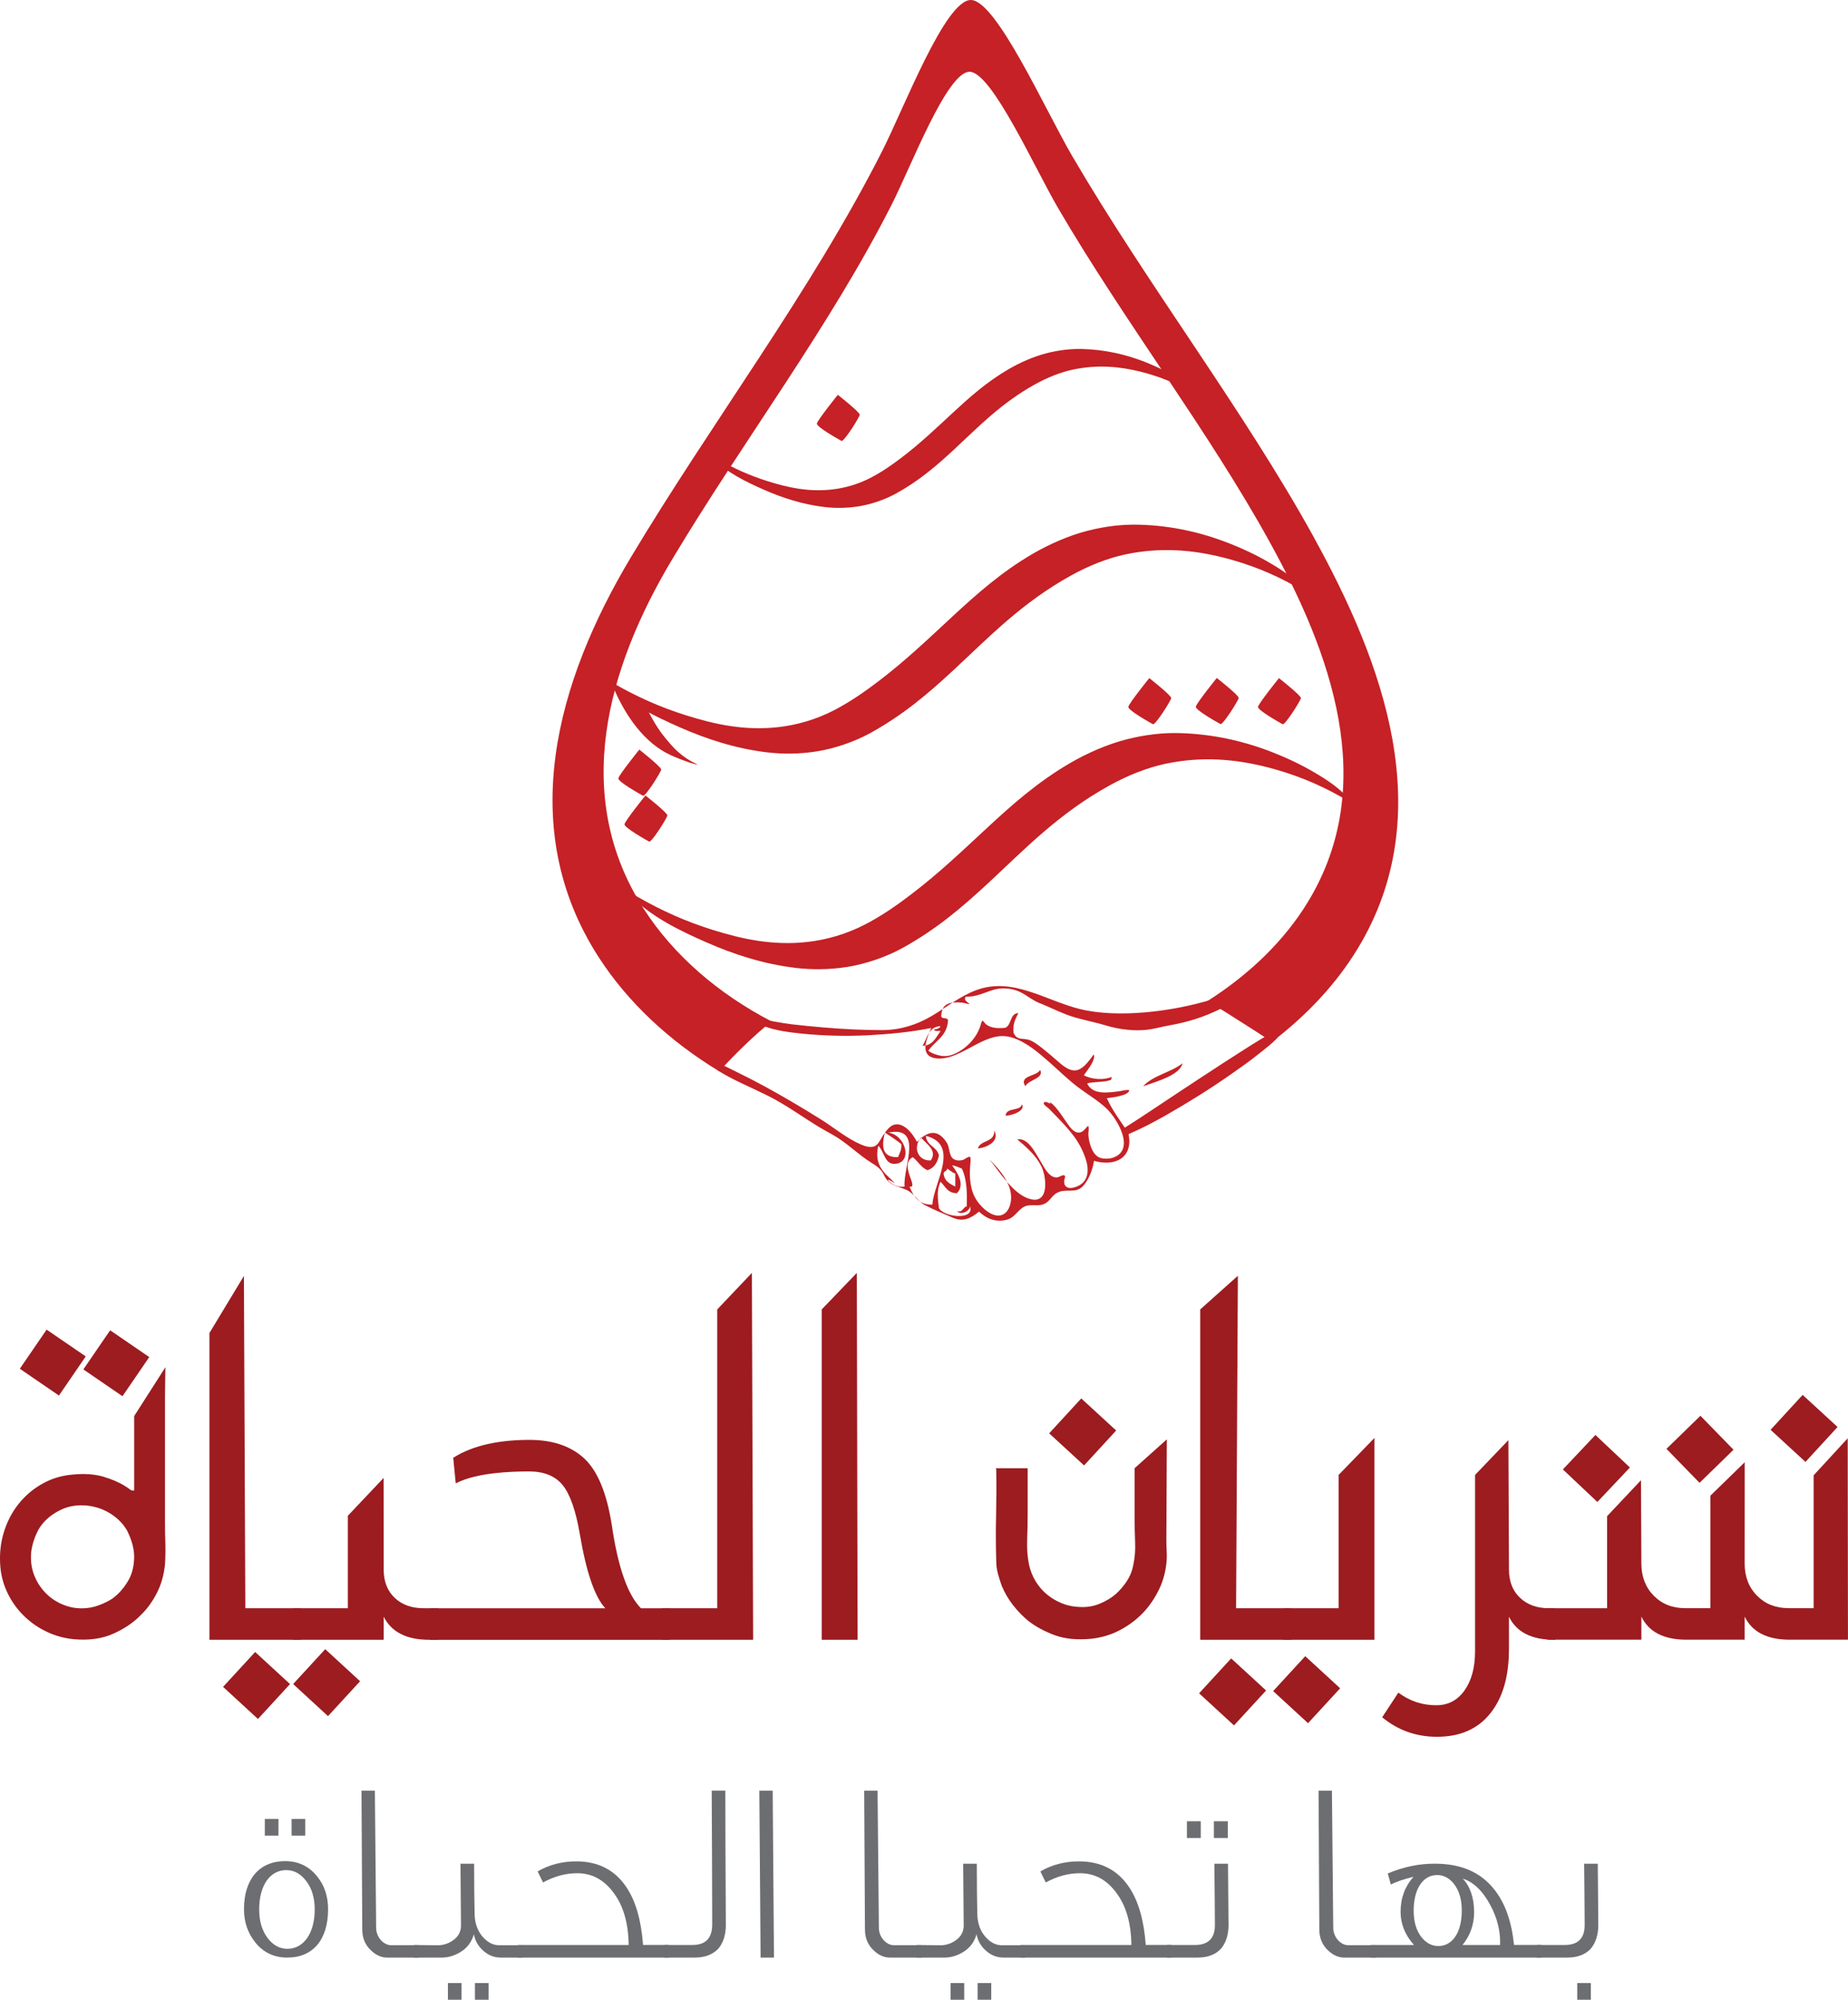 <?xml version="1.0" encoding="UTF-8"?>
<svg id="Layer_2" data-name="Layer 2" xmlns="http://www.w3.org/2000/svg" viewBox="0 0 509.82 551.56">
  <defs>
    <style>
      .cls-1, .cls-2 {
        fill: #c52227;
      }

      .cls-3, .cls-4 {
        fill: #c52126;
      }

      .cls-5 {
        fill: #9c1c20;
      }

      .cls-6 {
        fill: #6d6e71;
      }

      .cls-4, .cls-2 {
        fill-rule: evenodd;
      }
    </style>
  </defs>
  <g id="Layer_1-2" data-name="Layer 1">
    <g>
      <g>
        <path class="cls-3" d="m328.47,302.3c6.16-3.67,12-7.86,17.43-12.53-.39-.32-.77-.64-1.16-.96-.14.55-.49,1.08-1.08,1.54-5.28,4.17-11.35,7.15-17.13,10.55.9.19,1.55.72,1.95,1.4"/>
        <g>
          <path class="cls-3" d="m362.49,148.24c-19.42-35.19-45.86-69.56-66.68-105.18C288.29,30.18,274.85.08,267.86,0c-7.09-.08-18.38,29.66-24.57,41.83-19.61,38.64-46.93,74.6-69.25,111.89-20.48,34.21-31.92,74.61-8.87,110.3,8.03,12.43,19.52,23.15,33.25,31.46,4.59-4.98,9.48-9.8,14.93-14.18-.17.14-.35.27-.52.41-14.7-7.64-26.98-18.26-35.16-30.92-20.16-31.22-10.15-66.57,7.76-96.5,19.52-32.62,43.43-64.09,60.58-97.89,5.41-10.66,15.29-36.67,21.49-36.6,6.11.07,17.86,26.4,24.45,37.67,18.21,31.16,41.35,61.23,58.33,92.02,16.73,30.33,30.32,66.69,10.57,99.23-6.5,10.71-16.12,19.99-27.71,27.37,3.25,1.94,6.38,3.99,9.43,5.9,2.8,1.76,5.57,3.55,8.32,5.37,9.68-7.37,17.78-16.03,23.66-25.71,22.58-37.19,7.04-78.76-12.08-113.42Z"/>
          <path class="cls-3" d="m332.86,275.92c.08.05.16.09.24.14-.08-.05-.16-.09-.23-.14h0Z"/>
        </g>
        <path class="cls-4" d="m286.93,295.09c1.28,2.35-3.29,2.73-4.06,4.51-1.94-3,3.29-2.72,4.06-4.51"/>
        <path class="cls-4" d="m281.96,304.58c.92,1.69-2.37,3.03-4.52,3.16.13-2.43,4-1.12,4.52-3.16"/>
        <path class="cls-4" d="m274.28,311.8c1.61,2.97-1.93,4.68-4.51,4.97.7-2.46,4.74-1.58,4.51-4.97"/>
        <path class="cls-4" d="m299.93,298.82c1.47,3.3,5.97,2.51,8.8,2.17.87-.11,1.99-.51,2.85-.3-.25.99-1.74,1.34-2.57,1.57-1.19.34-2.43.47-3.66.63,1.35,3.02,3.2,5.53,4.97,8.13,5.11-3.22,10.1-6.64,15.15-9.96,6.52-4.29,18.18-12.03,24.92-15.97.23-.13-.12.94.16.77,1.9-1.18.21-.77,2.04-.55,1.15.37-3.39,3.8-5.08,5.17-2.66,2.16-5.45,4.09-8.25,6.05-5.68,3.97-11.6,7.64-17.62,11.08-3.35,1.91-6.75,3.67-10.29,5.2,1.28,6.45-3.63,9.06-9.53,7.36-.4,2.37-1.27,4.83-2.82,6.72-2.12,2.58-4.83.73-7.4,2.11-1.31.7-1.94,2.21-3.26,2.93-1.52.83-3.07.31-4.67.55-2.65.38-3.33,3.32-5.98,3.96-2.96.72-5.44-.23-7.6-2.25-2.38,1.93-4.44,2.93-7.38,1.61-2.46-1.1-5.19-2.16-7.56-3.42-2.01-1.06-2.93-3.21-5.03-4.17-2.66-1.22-4.86-1.13-6.22-4.05-.8-1.72-1.96-2.5-3.51-3.46-3.73-2.32-6.77-5.53-10.62-7.69-1.22-.68-2.45-1.35-3.66-2.07-2.31-1.39-4.54-2.88-6.81-4.35-1.27-.82-2.54-1.62-3.84-2.39-1.17-.69-2.37-1.35-3.58-1.96-2.43-1.21-4.9-2.33-7.36-3.5-2.28-1.09-4.57-2.25-6.7-3.62.82.22-.18-1.19.9-.86-.62-.71-1.65-.88-2.32-1.52,2.39.53,4.64,1.87,6.82,2.92,5.16,2.49,10.17,5.26,15.1,8.15,1.43.84,2.85,1.69,4.27,2.54,1.38.84,2.75,1.69,4.12,2.55,3.54,2.25,6.98,5.14,10.86,6.79,1.28.54,3,1.11,4.21.14.75-.6,1.32-1.92,1.86-2.71.59-.85,1.19-1.76,2.03-2.39,1.79-1.35,3.77-.31,5.13,1.12.85.9,1.62,2.01,2.19,3.12,2.73-2.9,5.68-3.82,8.23.23.85,1.35.51,3.74,1.94,4.53.73.41,1.58.42,2.38.22.66-.16,1.39-.98,2.09-.89.27.7.07,1.58.03,2.3-.05.84-.12,1.67-.1,2.51.04,1.7.23,3.4.8,5,.32.91.77,1.77,1.33,2.55.7.97,1.62,1.93,2.59,2.63,5.11,3.73,7.77-1.85,6.23-6.42-1.05-3.12-3.34-5.59-5.59-7.91,2.84,3.49,6.69,9.85,11.38,11.02,5.3,1.33,4.37-6.28,2.99-9.05-1.51-3.04-4.12-5.3-6.66-7.45,2.91-.46,4.81,3.38,6.04,5.39.92,1.49,1.78,3.43,3.18,4.53.6.47,1.23.69,1.98.54.44-.08,1.47-.83,1.88-.47.29.26-.02.87-.08,1.16-.11.55-.07,1.28.33,1.73.72.82,1.97.55,2.87.23,3.16-1.11,3.68-4.01,2.91-6.92-.69-2.56-1.94-4.98-3.52-7.1-1.59-2.13-3.44-4.05-5.29-5.95-.53-.55-1.07-1.09-1.6-1.64-.3-.31-1.49-1-1.38-1.5.16-.75,1.55.07,1.92.19-.07-.02-.21-.46-.23-.52,2.29,1.79,3.72,4.56,5.46,6.84.59.78,1.64,1.79,2.71,1.62.59-.09,1.05-.45,1.46-.87.3-.31.56-.76.96-.94.12.27.13.72.12,1.03-.03.46-.12.91-.09,1.38.06.87.2,1.73.45,2.57.47,1.57,1.29,3.4,3.02,3.87.93.25,2.29.23,3.2-.07,6.59-2.11,1.14-11.04-1.79-13.73-2.35-2.16-5.13-3.78-7.67-5.7-2.84-2.14-5.37-4.65-8.03-6.99-2.98-2.62-6.31-5.52-10.16-6.73-3.54-1.12-6.58.15-9.74,1.76-3.29,1.68-8.12,4.86-12.04,3.81-3.89-1.03-1.62-5.78-.61-8.23-5.72,1.15-11.53,1.69-17.35,2-6.1.32-12.28.15-18.36-.45-3.38-.34-7.15-.83-10.34-2.02-.77-.29-.77-.3-.63-.9.09-.36.24-.81-.19-1.02,2.78.41,5.53,1.02,8.33,1.36,2.87.35,5.76.61,8.64.86,5.42.47,10.91.76,16.37.75,4.91-.01,9.38-1.38,13.6-3.85,4.13-2.41,7.9-5.54,12.44-7.2,10.03-3.68,19.08,2.93,28.55,5.25,10.72,2.63,25.86.57,36.08-2.55,1.18-.36,3.97,1.84,2.83,2.41-4.62,2.32-9.23,3.77-14.32,4.65-1.99.35-3.93.92-5.94,1.18-3.65.45-7.89-.07-11.4-1.14-2.78-.84-5.63-1.39-8.42-2.18-3.48-.98-6.61-2.68-9.96-4-3.53-1.39-5.03-4.2-10.39-4.06-3.41.09-6.13,2.43-9.94,2.26-.83.83.44,1.56,1,2.05-.2,0-.43,0-.62-.06-.3-.08-.59-.19-.9-.24-.59-.11-1.19-.17-1.8-.17-1.24,0-2.85.13-3.69,1.16-.46.56-.77,1.52-.77,2.23-.44,1.64,2.03.38,1.81,1.81-.34,4.18-3.56,5.48-5.42,8.13.89.73,2.46,1.24,3.58,1.42,1.25.2,2.5-.03,3.65-.54,2.47-1.07,4.74-3.09,6.1-5.41.36-.62.66-1.28.91-1.95.14-.36.22-.74.33-1.1.08-.26.19-.52.35-.73.34.18.62.68.92.95.39.35.87.59,1.37.77,1.27.45,2.7.41,4.03.27,1.8-.75,1.17-3.95,3.61-4.06-.75,1.51-1.6,2.92-1.35,5.42,1.14,2.51,2.72,1.15,4.97,2.26,1.31.65,2.58,1.71,3.72,2.62,1.17.92,2.27,1.91,3.39,2.88,1.68,1.45,3.97,3.54,6.3,2.23.8-.45,1.48-1.11,2.07-1.81.59-.71,1.18-1.38,1.62-2.2.1.14.17.46.17.66,0,.25-.08.49-.15.73-.17.55-.43,1.05-.72,1.54-.59.98-1.32,1.88-1.96,2.83,2.14,1.17,5.43,1.39,7.67.46-.02,0-.04.61-.13.71-.11.13-.3.16-.46.22-.43.16-.85.24-1.31.3-1.11.14-2.24.17-3.35.29-.51.05-1.04.11-1.52.28m-52.16,20.32c.4-1.1,1.05-1.96.9-3.61-1.43-1.13-2.96-2.16-4.52-3.16-1.37,5.12.19,6.87,3.62,6.77m9.03.9c1.88-2.79-1.16-4.45-2.71-6.32-2.34,2.83-.78,6.54,2.71,6.32m-2.26-31.61c2.92-.09,3.67-2.35,4.97-4.07-.67-.07-1.67.16-1.81-.45.84-.06,1.51-.3,1.81-.9-3.32.14-3.67,3.26-4.97,5.42m-4.97,38.84c-.48-5.27,5.37-16.85-4.52-14.9,4.7.58,6.79,7.89,2.26,8.58-3.22.49-3.15-2.99-4.97-4.97-1.6,6.28,3.23,8.51,4.52,10.39-4-2.85-.83,1.46,2.71.9m1.35,0c1.13,2.63,2.46,5.07,6.33,4.97.25-5.85,7.83-16.54-1.81-18.97.22,2.79,3.09,2.93,3.61,5.42-.43,1.97-1.34,3.48-3.16,4.06-1.79-.77-2.63-2.49-4.07-3.61-3.92,2.18,1.94,8.65-.91,8.13m13.1,1.81c-2.59.03-3.22-1.9-4.52-3.16-1.07,2.23-.79,4.48-.45,7.23,1.08,2.46,9.92,3.63,8.58-.45-.05,1.33-2.53,2.55-3.61,1.35,1.75.39,1.61-1.1,2.71-1.35.14-4.05-.05-7.78-1.35-10.39-.85-.36-1.65-.76-2.71-.91,1.22,1.61,3.82,5.23,1.36,7.68m-3.62-4.97c.34,1.77,1.79,2.43,3.16,3.16v-3.61c-.94-.27-1.46-.95-2.26-1.36,0,.9-1.23.57-.91,1.81"/>
        <path class="cls-4" d="m326.22,293.28c-.71,3.21-6.82,4.91-10.84,6.32,2.7-3.01,7.64-3.79,10.84-6.32"/>
      </g>
      <g>
        <path class="cls-2" d="m173.4,191.55s6,14.05,15.07,17.88"/>
        <path class="cls-1" d="m169.42,190.06c3.12,7.23,8.23,14.83,15.57,18.2,1.76.81,3.58,1.5,5.42,2.12.37.12,2.94.88,1.54.24-6.83-3.13-11.66-10.86-14.56-17.57-.33-.77-3.16-1.43-3.9-1.71-.52-.2-3.89-.89-4.06-1.27h0Z"/>
      </g>
      <path class="cls-4" d="m372.86,221.18c-2.98-3.65-6.69-6.05-10.35-8.19-3.68-2.15-7.51-3.96-11.49-5.51-7.94-3.11-16.46-5.03-25.57-5.28-4.63-.13-9.53.41-14.75,1.75-5.27,1.35-10.77,3.77-15.48,6.51-8.95,5.2-16.08,11.56-22.79,17.77-6.88,6.37-13.38,12.62-21.18,18.54-3.75,2.85-8.01,5.86-12.75,8.29-5.16,2.64-10.59,4.15-15.64,4.73-9.76,1.11-18.32-.83-26.42-3.37-7.29-2.29-13.8-5.2-20.41-8.98-.97-.55-1.99-1.43-2.96-1.69-.05,0-.05.04-.03.08.04.59.61.97.98,1.34,6,5.89,13.38,9.44,20.65,12.65,7.78,3.45,16.12,6.11,24.84,7.14,4.41.53,9.08.53,14.14-.25,4.97-.78,10.69-2.67,15.48-5.32,9.3-5.15,16.41-11.25,23.3-17.64,10.26-9.51,19.55-19.32,33.68-27.12,4.79-2.65,10.23-4.88,15.48-5.98,10.12-2.13,19.25-1.23,27.62.86,7.31,1.82,14.31,4.6,20.81,8.3.44.25.92.55,1.38.85.4.27.89.72,1.47.55Z"/>
      <path class="cls-4" d="m360.23,163.12c-2.89-3.54-6.49-5.87-10.04-7.94-3.57-2.09-7.28-3.84-11.14-5.35-7.7-3.01-15.96-4.88-24.79-5.11-4.5-.12-9.24.39-14.3,1.69-5.11,1.31-10.44,3.66-15.01,6.31-8.68,5.04-15.59,11.21-22.1,17.23-6.67,6.17-12.97,12.23-20.53,17.97-3.64,2.76-7.76,5.68-12.36,8.04-5,2.57-10.27,4.03-15.16,4.58-9.46,1.08-17.76-.8-25.61-3.27-7.07-2.22-13.38-5.05-19.79-8.71-.93-.54-1.93-1.38-2.87-1.64-.05,0-.04.04-.03.08.04.58.59.95.95,1.3,5.82,5.71,12.97,9.15,20.02,12.27,7.55,3.34,15.63,5.92,24.09,6.93,4.28.51,8.81.52,13.71-.25,4.81-.75,10.36-2.59,15-5.16,9.02-4.99,15.91-10.9,22.6-17.1,9.95-9.22,18.96-18.73,32.66-26.29,4.64-2.57,9.91-4.73,15.01-5.8,9.82-2.07,18.67-1.19,26.78.84,7.09,1.77,13.87,4.45,20.17,8.05.43.25.89.53,1.34.82.39.26.87.69,1.42.54Z"/>
      <path class="cls-4" d="m330.53,109.03c-2.01-2.45-4.5-4.07-6.97-5.51-2.48-1.45-5.06-2.66-7.73-3.71-5.35-2.09-11.08-3.39-17.21-3.55-3.12-.08-6.41.27-9.93,1.17-3.54.91-7.25,2.54-10.41,4.38-6.03,3.5-10.82,7.78-15.34,11.96-4.63,4.28-9.01,8.49-14.25,12.47-2.52,1.91-5.39,3.94-8.58,5.58-3.47,1.78-7.13,2.8-10.52,3.18-6.57.75-12.33-.56-17.78-2.27-4.9-1.54-9.29-3.5-13.73-6.04-.65-.37-1.34-.96-1.99-1.14-.04,0-.03.03-.02.05.03.4.41.66.66.9,4.04,3.97,9,6.35,13.89,8.52,5.24,2.32,10.85,4.11,16.72,4.81,2.97.36,6.11.36,9.51-.17,3.34-.52,7.19-1.8,10.42-3.58,6.26-3.46,11.04-7.57,15.69-11.87,6.9-6.4,13.16-13,22.66-18.25,3.22-1.78,6.88-3.29,10.42-4.03,6.82-1.43,12.96-.83,18.59.58,4.92,1.23,9.63,3.09,14,5.59.3.17.62.37.93.57.27.18.6.48.99.37Z"/>
      <path class="cls-4" d="m352.84,187.03s-5.64,6.99-5.78,7.93c-.14.94,6.16,4.44,6.79,4.79.63.35,4.96-6.5,5.04-7.2.07-.7-6.05-5.51-6.05-5.51Z"/>
      <path class="cls-4" d="m335.68,186.99s-5.64,6.99-5.78,7.93c-.14.94,6.16,4.44,6.79,4.79.63.35,4.96-6.5,5.04-7.21.07-.7-6.05-5.51-6.05-5.51Z"/>
      <path class="cls-4" d="m317.06,187.03s-5.64,6.99-5.78,7.93c-.14.94,6.16,4.44,6.79,4.79.63.35,4.96-6.5,5.04-7.21.07-.7-6.05-5.51-6.05-5.51Z"/>
      <path class="cls-4" d="m176.37,206.75s-5.64,6.99-5.78,7.93c-.14.94,6.16,4.44,6.79,4.79.63.35,4.96-6.5,5.03-7.21.07-.7-6.05-5.51-6.05-5.51Z"/>
      <path class="cls-4" d="m178.07,219.4s-5.64,6.99-5.78,7.93c-.14.94,6.16,4.44,6.79,4.79.63.35,4.96-6.5,5.03-7.21.07-.7-6.05-5.51-6.05-5.51Z"/>
      <path class="cls-4" d="m231.14,108.89s-5.64,6.99-5.78,7.93c-.14.94,6.16,4.44,6.79,4.79.63.35,4.96-6.5,5.03-7.21.07-.7-6.05-5.51-6.05-5.51Z"/>
      <polygon class="cls-5" points="67.68 443.57 82.97 443.57 82.97 452.27 57.78 452.27 57.78 367.66 67.29 351.92 67.68 443.57"/>
      <path class="cls-5" d="m80.73,443.57h15.23v-25.5l9.87-10.44.02,25.28c0,3.26,1.01,5.86,3.02,7.78,2.01,1.92,4.69,2.88,8.02,2.88h4.02v8.7h-2.55c-6.2,0-10.37-2.12-12.51-6.37v6.37h-25.12v-8.7Zm-9.57,30.55l8.85-9.63-9.62-8.85-8.85,9.62,9.62,8.85Zm19.33-.79l8.85-9.62-9.62-8.85-8.85,9.62,9.62,8.85Z"/>
      <path class="cls-5" d="m166.98,443.57c-2.9-3.12-5.24-9.92-7.01-20.39-1.12-6.56-2.72-11.09-4.76-13.59-2.05-2.5-5.14-3.75-9.27-3.75-5.01,0-14.45.31-20.21,3.29l-.7-7.04c5.69-3.66,13.3-4.95,21.02-4.95,6.42,0,11.46,1.71,15.15,5.14,3.67,3.43,6.2,9.55,7.58,18.35,1.7,11.64,4.39,19.29,8.05,22.95h8v8.7h-66.13v-8.7h48.29Z"/>
      <polygon class="cls-5" points="182.64 443.57 197.87 443.57 197.87 361.16 207.43 351.08 207.77 452.27 182.64 452.27 182.64 443.57"/>
      <polygon class="cls-5" points="236.59 452.27 226.69 452.27 226.69 361.16 236.38 351.08 236.59 452.27"/>
      <polygon class="cls-5" points="341.01 443.57 356.29 443.57 356.29 452.27 331.11 452.27 331.11 361.16 341.5 351.88 341.01 443.57"/>
      <path class="cls-5" d="m354.06,443.57h15.23v-36.76l9.89-10.21v55.67h-25.12v-8.7Z"/>
      <path class="cls-5" d="m416.28,454.93c0,7.51-1.73,13.4-5.17,17.68-3.44,4.28-8.34,6.42-14.68,6.42-5.74,0-10.77-1.8-15.12-5.38l4.46-6.8c3.12,2.32,6.61,3.48,10.45,3.48,3.27,0,5.87-1.36,7.8-4.08,1.94-2.72,2.91-6.31,2.91-10.77v-48.67l9.2-9.6.16,35.7c0,3.26,1.01,5.86,3.04,7.78,2.03,1.92,4.69,2.88,7.99,2.88h1.75v8.7h-.33c-6.24,0-10.39-2.12-12.45-6.36v9.03Z"/>
      <path class="cls-5" d="m426.88,452.27v-8.7h16.48v-25.39l9.35-9.92.11,22.96c0,3.63,1.14,6.59,3.4,8.89,2.27,2.3,5.18,3.45,8.73,3.45h6.9v-31.02l9.48-9.24-.02,27.91c0,3.63,1.13,6.59,3.4,8.89,2.27,2.3,5.17,3.45,8.72,3.45h6.91v-36.64l9.4-10.21.07,55.55h-16.05c-6.23,0-10.38-2.12-12.45-6.36v6.36h-16.04c-6.24,0-10.38-2.12-12.45-6.36v6.36h-25.94Z"/>
      <path class="cls-5" d="m45.64,377.11c0-1.78-.12,7.84-.12,8.03v34.72c0,1.95.03,3.88.1,5.8.05,1.93.02,3.86-.1,5.81-.31,2.98-1.07,5.65-2.29,7.99-1.21,2.34-2.67,4.34-4.38,5.99-2.01,2.07-4.56,3.79-7.63,5.16-3.07,1.37-6.68,1.87-10.83,1.51-2.62-.25-5.12-.93-7.49-2.06-2.38-1.12-4.48-2.59-6.3-4.38-1.84-1.8-3.31-3.84-4.43-6.13-1.13-2.28-1.82-4.71-2.06-7.26-.3-3.35,0-6.53.91-9.55.91-3.01,2.29-5.66,4.11-7.95,1.83-2.28,4.02-4.14,6.58-5.57,2.56-1.44,5.34-2.27,8.31-2.51,3.23-.31,6.02-.13,8.36.54,2.34.68,4.4,1.55,6.16,2.65.49.31.94.61,1.32.91.4.31.78.39,1.15.27v-20.5l8.62-13.48m-10.63,44.94c-1.04-1.76-2.5-3.26-4.39-4.48-1.88-1.22-4.02-1.98-6.39-2.28-2.8-.3-5.31.09-7.54,1.19-2.22,1.09-3.98,2.5-5.26,4.2-.67.85-1.28,2.01-1.83,3.47-.54,1.46-.88,2.83-1,4.11-.18,2.25.1,4.31.83,6.17.72,1.86,1.75,3.47,3.06,4.84,1.31,1.38,2.85,2.44,4.61,3.2,1.77.77,3.6,1.14,5.48,1.14,1.65,0,3.23-.29,4.75-.87,1.52-.57,2.77-1.2,3.75-1.87,1.58-1.15,2.97-2.71,4.16-4.65,1.2-1.96,1.78-4.27,1.78-6.94,0-.61-.06-1.26-.18-1.96-.11-.7-.29-1.39-.5-2.06-.22-.67-.45-1.28-.68-1.83-.24-.54-.46-1-.64-1.37"/>
      <path class="cls-5" d="m274.94,404.96h8.57v12.16c0,2.39-.04,4.88-.14,7.49-.09,2.61.09,4.95.53,7.02.37,1.63.97,3.12,1.78,4.47.82,1.35,1.84,2.55,3.06,3.59,1.23,1.03,2.61,1.87,4.15,2.5,1.54.63,3.15.97,4.85,1.03,2.07.13,3.99-.19,5.75-.94,1.76-.75,3.21-1.63,4.34-2.64,1.06-.94,2.05-2.09,2.96-3.44.91-1.35,1.53-2.84,1.84-4.48.44-2.01.62-4.13.52-6.36-.09-2.23-.14-4.51-.14-6.83v-13.58l8.89-7.95-.13,27.75c0,1.07.03,2.15.09,3.25.07,1.1.03,2.18-.09,3.25-.31,2.83-1.1,5.43-2.36,7.82-1.25,2.39-2.73,4.43-4.43,6.13-1.75,1.76-3.81,3.25-6.16,4.48-2.36,1.23-4.95,2-7.78,2.31-3.9.38-7.25.04-10.08-.99-2.83-1.04-5.29-2.37-7.36-4.01-1.51-1.25-2.89-2.68-4.14-4.29-1.26-1.6-2.29-3.38-3.11-5.32-.37-1.07-.73-2.17-1.04-3.3-.31-1.13-.47-2.32-.47-3.58-.12-4.08-.14-8.25-.04-12.49.09-4.24.11-8.5.04-12.77-.19-.19-.16-.29.1-.29"/>
      <rect class="cls-5" x="462.44" y="393.2" width="13.08" height="13.08" transform="translate(-145.88 440.65) rotate(-44.25)"/>
      <rect class="cls-5" x="491.16" y="387.4" width="13.08" height="13.08" transform="translate(-129.16 493.68) rotate(-47.4)"/>
      <rect class="cls-5" x="433.87" y="398.5" width="13.08" height="13.08" transform="translate(-156.44 447.34) rotate(-46.66)"/>
      <rect class="cls-5" x="333.49" y="460.14" width="13.08" height="13.08" transform="translate(-233.64 401.06) rotate(-47.4)"/>
      <rect class="cls-5" x="353.94" y="459.46" width="13.08" height="13.08" transform="translate(-226.54 415.86) rotate(-47.39)"/>
      <rect class="cls-5" x="292.14" y="388.44" width="13.08" height="13.08" transform="translate(-194.23 347.45) rotate(-47.4)"/>
      <rect class="cls-5" x="25.56" y="369.45" width="13.08" height="13.08" transform="translate(-296.25 190.01) rotate(-55.59)"/>
      <rect class="cls-5" x="8.03" y="369.28" width="13.08" height="13.08" transform="translate(-303.73 175.46) rotate(-55.59)"/>
      <g>
        <path class="cls-6" d="m90.51,526.59c0,8.44-4.19,13.34-11.28,13.34-3.62,0-6.6-1.42-8.8-4.19-2.06-2.55-3.12-5.6-3.12-9.15,0-8.3,4.26-13.27,11.35-13.27,3.62,0,6.6,1.42,8.8,4.19,2.06,2.48,3.05,5.53,3.05,9.08Zm-3.69.07c0-3.33-.85-6.03-2.48-8.02-1.49-1.92-3.33-2.84-5.39-2.84-4.33,0-7.45,4.04-7.45,10.85,0,3.33.85,6.03,2.48,8.09,1.49,1.84,3.26,2.77,5.32,2.77,4.33,0,7.52-4.11,7.52-10.85Zm-10-20.36h-3.76v-4.61h3.76v4.61Zm7.38,0h-3.76v-4.61h3.76v4.61Z"/>
        <path class="cls-6" d="m115.55,539.93h-8.73c-1.56,0-3.05-.64-4.4-1.92-1.63-1.49-2.48-3.41-2.48-5.82l-.21-38.31h3.69l.35,37.81c0,2.62,2.06,4.82,4.11,4.82h7.66v3.41Z"/>
        <path class="cls-6" d="m144.14,539.93h-5.96c-2.06,0-3.76-.78-5.25-2.27-1.21-1.21-1.92-2.62-2.2-4.18-.64,2.27-1.99,3.97-3.9,5.04-1.56.92-3.26,1.42-5.11,1.42h-7.52v-3.48l6.6.07c1.42,0,2.77-.43,3.97-1.21,1.63-1.06,2.48-2.55,2.41-4.47-.07-5.04-.07-10.64-.14-16.81h3.76c0,6.17.07,10.78.14,13.97.07,2.55.85,4.68,2.34,6.31,1.35,1.49,2.84,2.2,4.4,2.2h6.46v3.41Zm-16.81,11.63h-3.76v-4.61h3.76v4.61Zm7.45,0h-3.76v-4.61h3.76v4.61Z"/>
        <path class="cls-6" d="m184.5,539.93h-41.64v-3.48h30.57c-.07-6.1-1.49-10.92-4.26-14.54-2.62-3.48-5.89-5.25-9.93-5.25-3.19,0-6.31.85-9.43,2.55l-1.49-3.05c3.19-1.84,6.74-2.77,10.64-2.77,6.03,0,10.64,2.34,13.83,7.09,2.62,3.9,4.11,9.22,4.61,15.96h7.09v3.48Z"/>
        <path class="cls-6" d="m200.25,530.85c0,2.77-.71,4.97-2.06,6.6-1.56,1.63-3.69,2.48-6.53,2.48h-8.37v-3.48h7.73c3.69,0,5.46-1.92,5.46-5.68,0-9.93-.07-22.2-.14-36.89h3.76c0,9.86.07,22.13.14,36.96Z"/>
        <path class="cls-6" d="m213.52,539.93h-3.69l-.35-46.04h3.69l.35,46.04Z"/>
        <path class="cls-6" d="m254.23,539.93h-8.73c-1.56,0-3.05-.64-4.4-1.92-1.63-1.49-2.48-3.41-2.48-5.82l-.21-38.31h3.69l.36,37.81c0,2.62,2.06,4.82,4.11,4.82h7.66v3.41Z"/>
        <path class="cls-6" d="m282.82,539.93h-5.96c-2.06,0-3.76-.78-5.25-2.27-1.21-1.21-1.92-2.62-2.2-4.18-.64,2.27-1.99,3.97-3.9,5.04-1.56.92-3.26,1.42-5.11,1.42h-7.52v-3.48l6.6.07c1.42,0,2.77-.43,3.97-1.21,1.63-1.06,2.48-2.55,2.41-4.47-.07-5.04-.07-10.64-.14-16.81h3.76c0,6.17.07,10.78.14,13.97.07,2.55.85,4.68,2.34,6.31,1.35,1.49,2.84,2.2,4.4,2.2h6.46v3.41Zm-16.81,11.63h-3.76v-4.61h3.76v4.61Zm7.45,0h-3.76v-4.61h3.76v4.61Z"/>
        <path class="cls-6" d="m323.19,539.93h-41.64v-3.48h30.57c-.07-6.1-1.49-10.92-4.26-14.54-2.62-3.48-5.89-5.25-9.93-5.25-3.19,0-6.31.85-9.43,2.55l-1.49-3.05c3.19-1.84,6.74-2.77,10.64-2.77,6.03,0,10.64,2.34,13.83,7.09,2.62,3.9,4.11,9.22,4.61,15.96h7.09v3.48Z"/>
        <path class="cls-6" d="m338.93,530.85c0,2.77-.71,4.97-2.06,6.6-1.49,1.63-3.69,2.48-6.53,2.48h-8.37v-3.48h7.73c3.69,0,5.53-1.92,5.46-5.68,0-3.19-.07-8.8-.14-16.74h3.76l.14,16.81Zm-7.66-23.91h-3.83v-4.61h3.83v4.61Zm7.45,0h-3.83v-4.61h3.83v4.61Z"/>
        <path class="cls-6" d="m379.58,539.93h-8.73c-1.56,0-3.05-.64-4.4-1.92-1.63-1.49-2.48-3.41-2.48-5.82l-.21-38.31h3.69l.36,37.81c0,2.62,2.06,4.82,4.11,4.82h7.66v3.41Z"/>
        <path class="cls-6" d="m425.19,539.93h-46.96v-3.48h11.85c-2.48-2.77-3.69-5.82-3.69-9.15,0-3.83,1.21-7.02,3.55-9.65-2.62.64-4.75,1.35-6.24,2.13l-.85-3.05c4.33-1.84,8.8-2.77,13.34-2.7,7.02.07,12.34,2.41,16.03,7.09,3.05,3.83,4.82,8.94,5.46,15.32h7.52v3.48Zm-21.92-12.98c0-3.05-.71-5.46-2.13-7.31-1.28-1.63-2.84-2.48-4.68-2.48-3.76,0-6.46,3.62-6.46,9.79,0,3.05.71,5.53,2.13,7.31,1.28,1.63,2.84,2.48,4.68,2.48,3.76,0,6.46-3.55,6.46-9.79Zm10.57,9.51c.14-3.76-.78-7.52-2.77-11.14-2.06-3.83-4.61-6.24-7.52-7.17,2.06,2.2,3.12,5.32,3.12,9.29,0,3.33-1.06,6.38-3.19,9.01h10.36Z"/>
        <path class="cls-6" d="m440.94,530.85c0,2.77-.71,4.97-2.06,6.6-1.49,1.63-3.69,2.48-6.53,2.48h-8.37v-3.48h7.73c3.69,0,5.53-1.92,5.46-5.68,0-3.19-.07-8.8-.14-16.74h3.76l.14,16.81Zm-2.06,20.71h-3.76v-4.61h3.76v4.61Z"/>
      </g>
    </g>
  </g>
</svg>